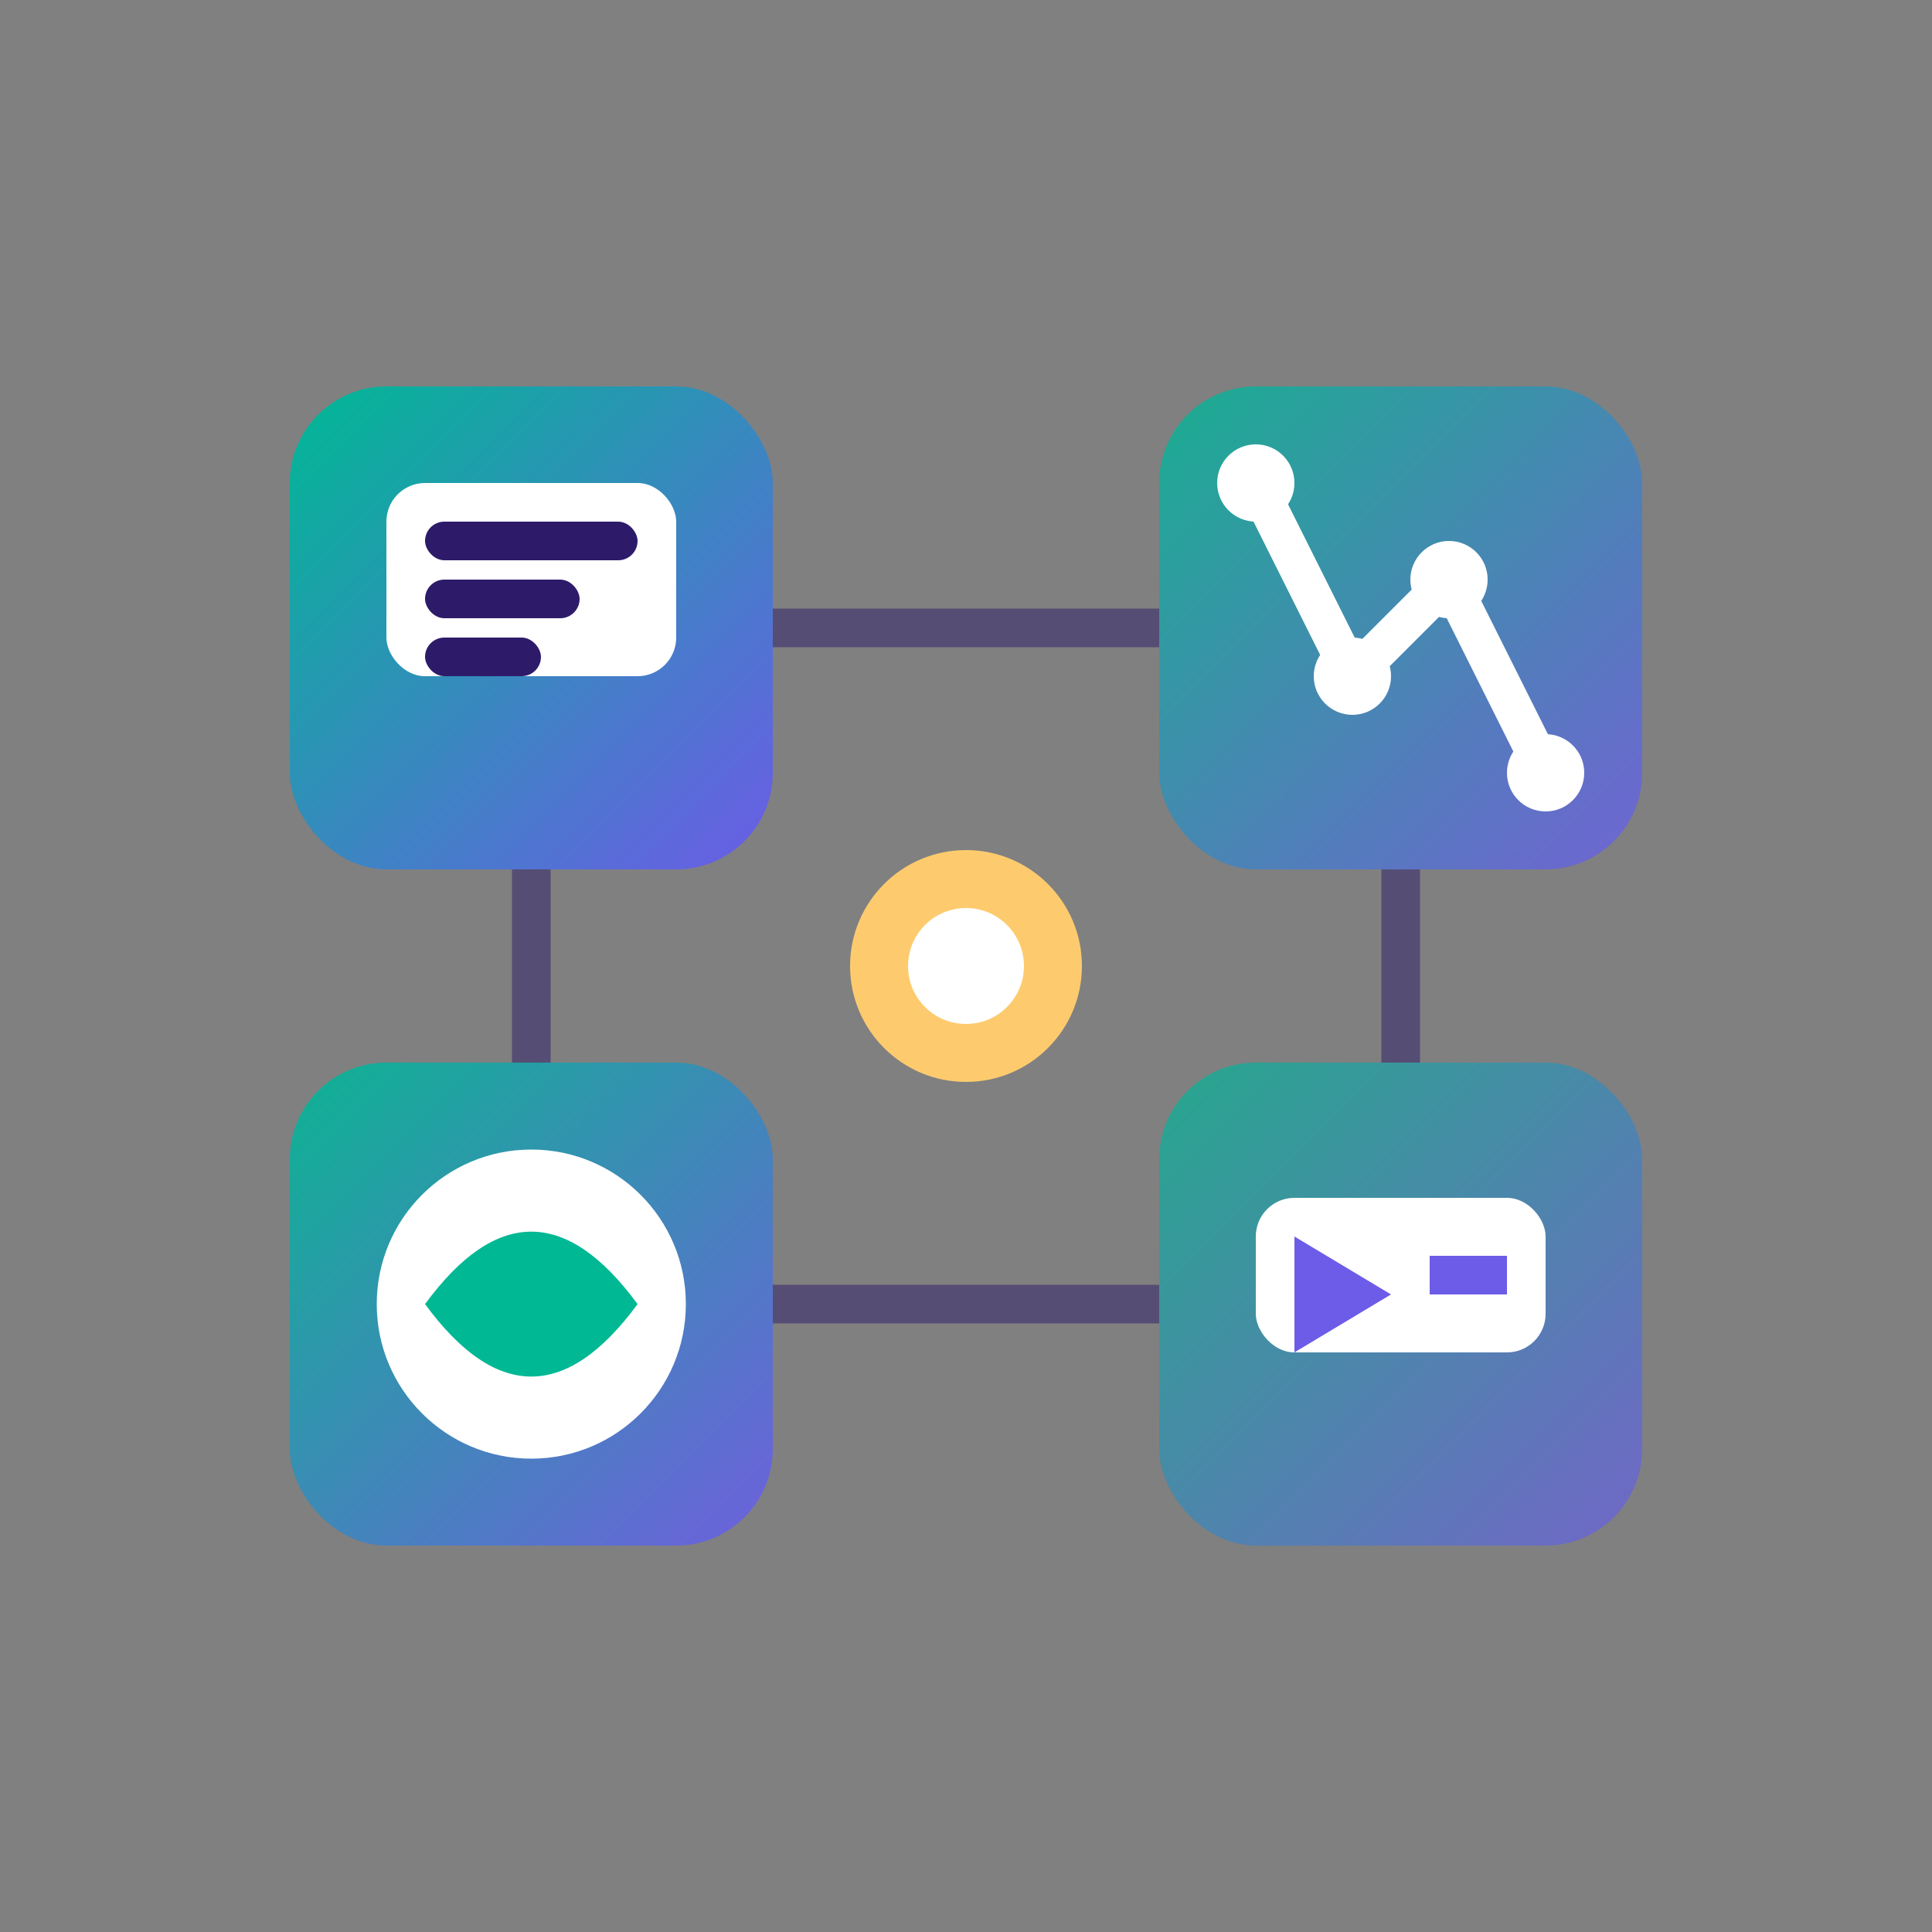 <svg xmlns="http://www.w3.org/2000/svg" viewBox="0 0 100 100" width="100" height="100">
  <rect x="0" y="0" width="100" height="100" fill="#808080" stroke="none"/>
  <defs>
    <linearGradient id="servicesGradient" x1="0%" y1="0%" x2="100%" y2="100%">
      <stop offset="0%" style="stop-color:#00B894;stop-opacity:1" />
      <stop offset="100%" style="stop-color:#6C5CE7;stop-opacity:1" />
    </linearGradient>
  </defs>
  
  <!-- Service Boxes/Modules -->
  <rect x="15" y="20" width="25" height="25" rx="5" fill="url(#servicesGradient)"/>
  <rect x="60" y="20" width="25" height="25" rx="5" fill="url(#servicesGradient)" opacity="0.8"/>
  <rect x="15" y="55" width="25" height="25" rx="5" fill="url(#servicesGradient)" opacity="0.9"/>
  <rect x="60" y="55" width="25" height="25" rx="5" fill="url(#servicesGradient)" opacity="0.7"/>
  
  <!-- Service Icons Inside Boxes -->
  <!-- Development -->
  <rect x="20" y="25" width="15" height="10" rx="2" fill="white"/>
  <rect x="22" y="27" width="11" height="2" rx="1" fill="#2D1B69"/>
  <rect x="22" y="30" width="8" height="2" rx="1" fill="#2D1B69"/>
  <rect x="22" y="33" width="6" height="2" rx="1" fill="#2D1B69"/>
  
  <!-- Analytics -->
  <path d="M 65 25 L 70 35 L 75 30 L 80 40" stroke="white" stroke-width="2" fill="none" stroke-linecap="round"/>
  <circle cx="65" cy="25" r="2" fill="white"/>
  <circle cx="70" cy="35" r="2" fill="white"/>
  <circle cx="75" cy="30" r="2" fill="white"/>
  <circle cx="80" cy="40" r="2" fill="white"/>
  
  <!-- Support -->
  <circle cx="27.5" cy="67.5" r="8" fill="white"/>
  <path d="M 22 67.5 Q 27.5 60 33 67.5 Q 27.5 75 22 67.5" fill="#00B894"/>
  
  <!-- Training -->
  <rect x="65" y="62" width="15" height="8" rx="2" fill="white"/>
  <polygon points="67,64 72,67 67,70" fill="#6C5CE7"/>
  <rect x="74" y="65" width="4" height="2" fill="#6C5CE7"/>
  
  <!-- Connecting Lines -->
  <line x1="40" y1="32.5" x2="60" y2="32.5" stroke="#2D1B69" stroke-width="2" opacity="0.5"/>
  <line x1="27.5" y1="45" x2="27.5" y2="55" stroke="#2D1B69" stroke-width="2" opacity="0.5"/>
  <line x1="72.5" y1="45" x2="72.5" y2="55" stroke="#2D1B69" stroke-width="2" opacity="0.5"/>
  <line x1="40" y1="67.5" x2="60" y2="67.5" stroke="#2D1B69" stroke-width="2" opacity="0.5"/>
  
  <!-- Central Hub -->
  <circle cx="50" cy="50" r="6" fill="#FDCB6E"/>
  <circle cx="50" cy="50" r="3" fill="white"/>
</svg>